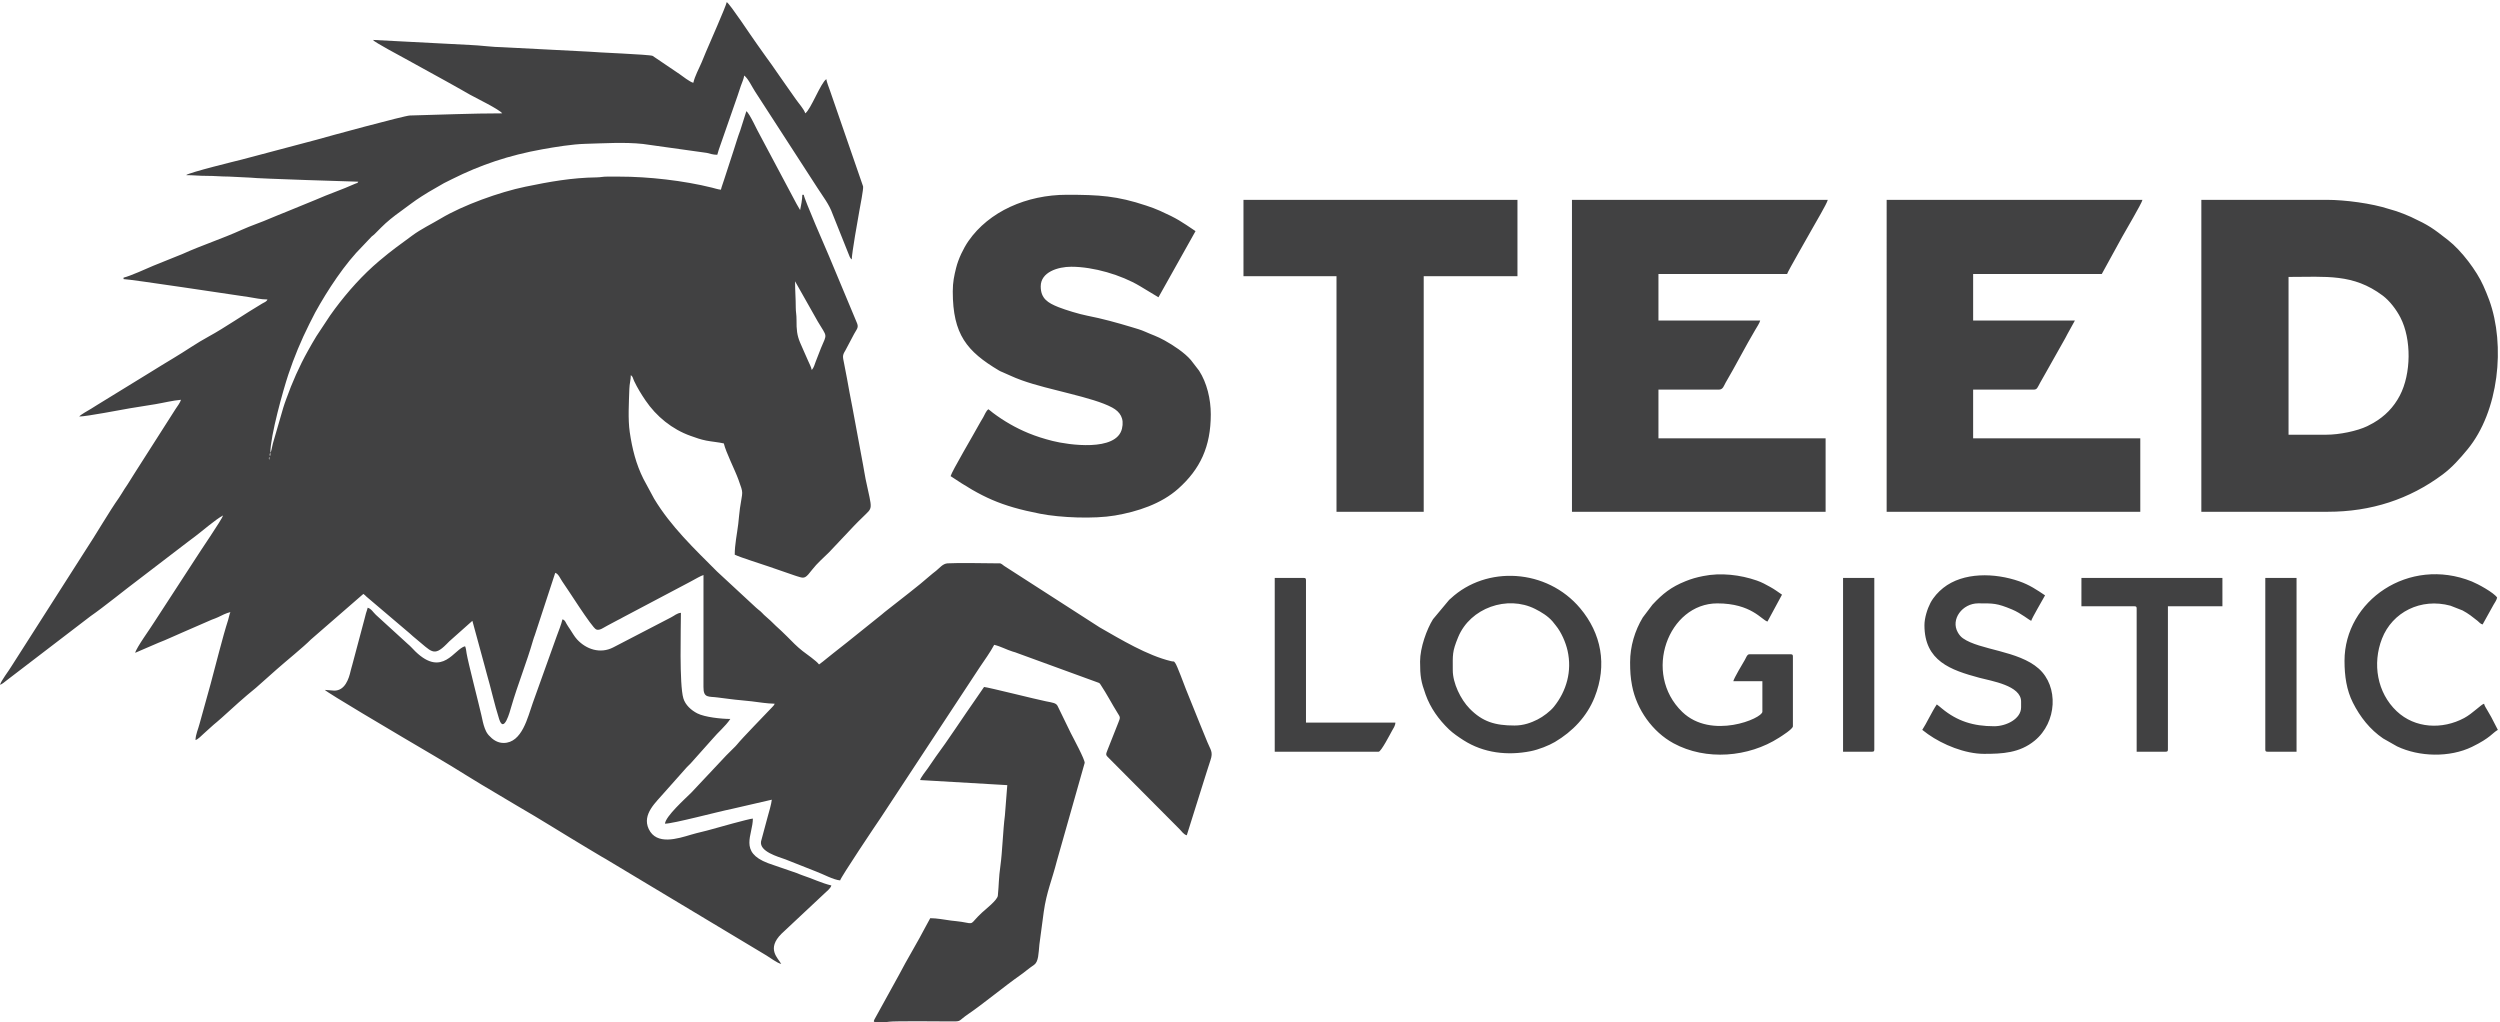 <?xml version="1.0" encoding="utf-8"?>
<!-- Generator: Adobe Illustrator 26.0.1, SVG Export Plug-In . SVG Version: 6.00 Build 0)  -->
<svg version="1.1" id="Layer_1" xmlns="http://www.w3.org/2000/svg" xmlns:xlink="http://www.w3.org/1999/xlink" x="0px" y="0px"
	 viewBox="0 0 2370.09 969.26" style="enable-background:new 0 0 2370.09 969.26;" xml:space="preserve">
<style type="text/css">
	.st0{fill-rule:evenodd;clip-rule:evenodd;fill:#414142;}
</style>
<path class="st0" d="M211.52,488.63c-0.97,3.65-22.53,35.04-25.78,40.38l-39.37,60.55c-3.73,6.14-17.03,24.28-18.21,29.34
	c1.74-0.84,3.3-1.35,5.28-2.3l16.86-7.26c3.67-1.51,7.55-2.95,11.16-4.69c3.94-1.9,7.75-3.24,11.48-5.06l27.84-12.12
	c2.54-1.01,3.73-1.28,5.92-2.35c3.65-1.79,7.65-3.88,11.71-4.83c-0.9,1.87-1.41,5.18-2.15,7.5c-5.31,16.46-11.77,42.93-16.59,60.6
	l-10.48,37.76c-1.3,5.18-3.73,10.01-3.85,15.45c2.42-0.65,5.64-4.17,7.74-6.04l7.24-6.54c1.97-2,3.15-2.61,5.18-4.46l4.79-4.17
	c10.5-9.56,21.31-19.43,32.33-28.31l19.71-17.5c8.15-7.25,25.47-21.25,32.37-28.27l49.78-43.25c1.5,1,1.58,1.33,2.93,2.58
	l40.99,34.81c2.08,1.94,4.11,3.69,6.28,5.44c14.16,11.43,16.29,17.2,28.52,4.9c1.05-1.05,1.68-1.78,2.75-2.77l21.88-19.46
	l11.8,43.34c0.61,1.96,1.05,4.19,1.74,6.53c4.12,14.14,7.38,29.32,11.84,43.29c4.57,14.33,10.24-7.4,11.44-11.53
	c6.19-21.32,14.6-41.92,20.76-63.32c0.71-2.45,0.95-2.86,1.58-4.63l19.39-59.18c3.1,0.83,5,5.94,6.79,8.37
	c4.55,6.17,27.73,43.28,31.99,45.28c3.17,1.49,7.33-1.93,10.14-3.33c3.66-1.82,6.68-3.71,10.33-5.51c1.75-0.87,3.2-1.59,4.95-2.63
	l63.12-33.35c1.2-0.58,1.23-0.65,2.68-1.45c2.43-1.34,8.37-4.72,10.55-5.3l-0.02,106.17c-0.1,10.85,4.95,8.73,13.51,9.92
	c3.97,0.55,6.97,0.83,11,1.4c7.07,1,14.82,1.46,21.17,2.25c7.08,0.89,14.44,2.1,21.85,2.27c-0.39,0.74-0.39,0.91-1.01,1.74
	l-1.31,1.44c-7.16,7.64-28.54,29.42-33.4,35.51c-1.12,1.4-2.07,2.22-3.37,3.52c-2.47,2.45-4.47,4.41-6.9,6.88l-33.05,35.18
	c-5.73,5.72-24.4,22.37-24.99,29.46c7.77,0,50.38-11.41,63.2-13.97l38.08-8.78c-0.3,3.61-2.76,12.24-3.89,16.1l-6.3,23.4
	c-1.74,9.66,15.95,14.5,23.2,17.11l29.13,11.53c6.43,2.36,16.33,7.85,22.63,8.37c0.73-3.16,34.09-53,38.49-59.37l93.8-142.59
	c4.51-6.75,10.04-14.29,13.78-21.37c6.13,1.43,11.52,4.56,17.67,6.45c2.06,0.63,2.26,0.54,4.15,1.36l75.72,27.63
	c2.57,0.88,2.33,0.83,3.54,2.66c5.71,8.56,10.57,18.04,16.01,26.72c2.52,4.01,2.59,3.93,0.63,8.84l-10.16,25.69
	c-1.9,4.86-2.09,4.98,1.28,8.17l67.01,67.37c2.06,2.06,3.74,4.89,6.72,5.69l16.8-53.5c2.04-6.11,3.57-11.63,5.68-17.75
	c2.72-7.91-0.03-9.77-2.99-17.17c-2.33-5.83-4.47-10.81-6.8-16.63l-13.48-33.39c-1.65-4.13-8.36-22.58-10.2-24.95
	c-1.73-2.22-0.45-0.88-3.83-1.68c-22.61-5.4-47.73-20.58-67.83-32.09l-90.56-58.28c-0.51-0.37-1.94-1.49-1.95-1.5
	c-1.99-1.2-1.56-0.88-4.62-0.89c-12.45-0.02-35.59-0.65-46.95,0c-4.59,0.26-7.58,4.4-10.88,7.03c-2.27,1.81-4.26,3.27-6.47,5.25
	c-9.46,8.48-28.57,22.97-39.01,31.29c-2.27,1.81-4.26,3.27-6.47,5.25l-32.5,26.08c-4.61,3.65-8.49,6.71-13.1,10.33
	c-2.43,1.91-4.21,3.38-6.5,5.21c-2.32,1.85-4.62,3.84-6.98,5.42c-2.55-3.49-11.72-9.7-15.55-12.7c-5.73-4.5-9.55-8.61-14.59-13.66
	l-5.24-5.1c-0.1-0.1-0.25-0.23-0.36-0.33l-1.42-1.33c-2.66-2.34-4.85-4.45-7.44-7.03c-0.73-0.73-0.98-1-1.76-1.69
	c-0.15-0.13-0.59-0.51-0.74-0.64l-5.09-4.55c-1.25-1.25-2.14-2.3-3.45-3.45c-1.69-1.49-2.43-1.75-4.14-3.44l-36.85-34.13
	c-21.51-21.55-43.9-42.76-59.74-69.13l-10.14-18.8c-6.98-13.94-10.62-28.47-12.94-44.27c-1.81-12.32-0.77-28.31-0.38-40.98
	c0.16-5.13,1.38-8.65,1.38-13.09c2.14,1.57,1.9,3,3.21,5.75c3.05,6.44,6.79,12.47,10.7,18.24c10.26,15.14,25.24,27.43,42.84,33.65
	c5.09,1.8,9.15,3.34,14.83,4.46c5.05,1,11.6,1.52,16.61,2.68c1.98,8.51,10.49,25.01,13.87,34.38c5.14,14.28,3.84,10.03,1.41,27.09
	c-0.71,5.01-1,9.8-1.62,14.92c-1.16,9.59-3.32,19.3-3.32,29.07c5.9,2.83,24.86,8.63,32.19,11.22l24.59,8.49
	c1.73,0.65,2.42,0.73,4.19,1.32c5.34,1.77,6.55,0.81,12.46-6.84c4.68-6.06,10.56-11.07,15.97-16.42l23.76-25.17
	c2.6-2.82,5.19-5.18,7.93-7.92c10.35-10.35,9.48-5.56,2.97-36.4c-0.95-4.5-1.46-8.79-2.4-13.45l-10.14-54.65
	c-0.76-4.55-1.89-9.14-2.67-13.87c-1.5-9.11-3.37-18-5.11-27.28c-1.23-6.56-2.03-7.56,1.11-12.57l8.35-15.77
	c2.76-5.05,4.65-6.05,2.38-11.04l-26.21-62.73c-2.83-6.56-23.6-54.24-23.92-58.09h-1.38c0,3.84-1.28,11.11-2.07,14.47l-3.29-5.67
	c-0.5-0.91-0.96-1.83-1.44-2.7l-33.03-62.07c-2.93-4.81-9.89-20.86-13.22-23.3l-5.81,18.31c-2.34,6.1-4.1,12.37-6.17,18.64
	l-9.14,28.08c-1.02,3.45-2.23,6.1-3,9.41c-2.59-0.22-6.16-1.38-8.4-1.94c-26.94-6.71-60.36-10.49-88.06-10.47
	c-3.68,0-7.36,0.01-11.03-0.01c-4.64-0.03-6.25,0.68-10.3,0.73c-23.54,0.29-44.85,4.16-67.62,8.86
	c-24.39,5.04-59.08,17.49-80.14,30.11c-9.04,5.41-18.65,9.93-27.17,16.24c-12.71,9.41-18.71,13.45-31.17,23.96
	c-15.77,13.3-29.79,29.04-42.06,45.46c-1.67,2.24-2.96,4.16-4.62,6.41L300,318.67c-2.95,4.8-5.33,9.03-8.09,13.96
	c-8.11,14.49-14.94,29.96-20.54,45.63c-0.94,2.64-1.95,5.26-2.81,8.21l-9.92,34.19c-1,3.98-1.25,6.98-2.34,8.69
	c0-16.42,12.38-60.22,16.96-74.01c5.56-16.72,12.17-32.54,20.01-48.22l5.59-10.95c11.73-21.21,28.07-46.2,45.11-63.09l8.38-8.85
	c1.37-1.14,1.66-1.19,3-2.51c2.12-2.09,3.74-3.76,5.84-5.88c5.49-5.55,12.1-10.81,18.44-15.33c6.55-4.67,13.2-10.03,20.11-14.35
	c2.37-1.48,4.51-2.87,6.8-4.23l14.42-8.32c2.64-1.31,4.98-2.48,7.81-3.9c26.8-13.4,53.56-22.46,85.5-28.2
	c12.04-2.17,28.49-4.83,40.34-5.14c17.19-0.45,37.69-1.79,55.04,0.12l60.44,8.46c3.72,0.83,5.62,1.78,9.93,1.78
	c0.73-3.12,1.91-6.16,3.01-9.4l16.2-46.51c1.1-3.29,1.96-5.88,3.09-9.31c1.04-3.15,2.94-6.91,3.19-9.91
	c3.82,2.8,7.55,10.98,10.33,15.17l59.3,91.63c5.13,8,10.94,15.23,14.17,24.42l14.96,37.42c1.04,2.34,1.39,4.4,3.22,5.74
	c0.15-6.5,5.74-37.9,7.28-46.48c0.64-3.54,3.99-20.59,3.47-22.81l-31.52-91.2c-0.69-1.84-3.17-8.43-3.34-10.45
	c-5.4,3.62-14.72,28.87-19.98,32.4c-0.99-3.72-6.49-9.82-8.82-13.23c-3.14-4.61-6.06-8.76-9.39-13.35l-9.07-12.98
	c-3.19-4.62-6.09-8.86-9.43-13.31l-9.16-12.89c-5.38-7.4-24.98-37.3-28.54-39.69c-1.19,5.13-16.28,38.99-19.69,47.16
	c-1.51,3.61-2.49,6.12-4.03,9.76c-2.67,6.33-6.42,12.9-7.98,19.59c-3.23-0.75-10.32-6.32-13.09-8.28l-25.48-17.24
	c-2.93-1.37-53.99-3.27-60.74-4.02l-81.91-4.21c-8.21,0.02-21.87-1.86-30.27-2.11l-92.35-4.8c1.66,2.27,27.21,15.85,30.1,17.45
	l38.65,21.3c2.84,1.57,5.12,2.88,7.97,4.44c5.44,2.97,10.04,5.74,15.39,8.73c4.99,2.79,28.13,14.1,30.54,17.7
	c-29.41,0-58.4,1.34-87.53,2.04c-5.23,0.13-79.62,20.39-88.61,23.02l-70.8,18.77c-4.8,1.2-49.79,12.16-52.77,14.76
	c7.04,0,12.37,0.71,19.98,0.69c7.34-0.02,12.85,0.66,20.69,0.67l20.36,1c6.22,0.94,100.69,3.84,102.26,3.84
	c-1.68,2.29-0.05,0.61-2.91,1.91c-12.47,5.63-25.24,9.82-37.72,15.34l-27.87,11.41c-4.96,2.09-9.55,3.74-14.19,5.79
	c-9.26,4.09-18.77,7.09-28,11.27c-18.35,8.31-37.54,14.51-55.8,22.75l-27.99,11.29c-5.98,2.59-22.01,9.81-28.06,11.22v1.38
	c5.93,0,104.25,14.93,118.72,17.02c6.15,0.89,11.28,2.28,17.7,2.28c-0.76,2.1-2.83,2.61-5.04,3.91c-14.85,8.73-36.57,23.6-50.31,31
	c-11.6,6.25-22.41,13.98-33.74,20.7c-7.69,4.56-14.56,8.88-22.23,13.6l-50.37,30.94c-2.21,1.31-3.32,2.15-5.5,3.45
	c-2.52,1.5-9.99,5.65-11.25,7.36c7.12,0,39.9-6.46,48.03-7.79c7.88-1.28,16.14-2.56,24.33-3.92c7.78-1.3,16.27-3.49,24.11-4.14
	c-0.66,2.48-3.56,6.39-5.1,8.68l-37.59,58.9c-1.82,3.05-3.45,5.29-5.32,8.46c-1.84,3.11-3.43,5.38-5.42,8.36
	c-1.99,2.97-3.3,5.6-5.33,8.45c-9.23,13-22.39,35.8-32.18,50.52L10.8,631.77C8.31,636,1.04,645.31,0,649.22
	c2.08-0.56,4.69-3,6.6-4.43l79.25-60.64c12.31-8.48,32.9-25.26,46.15-35.17l46.06-35.25c2.49-1.86,4.31-3.23,6.69-5.02
	C191.9,503.37,204.35,492.42,211.52,488.63 M753.75,266.68l21.65,38.31c8.95,14.99,8.84,10.99,2.95,24.9l-5.02,12.9
	c-1.13,2.97-1.66,5.59-3.74,7.98c-0.86-3.69-2.18-5.52-3.54-8.86c-1.09-2.69-2.45-5.56-3.8-8.6c-1.41-3.17-2.52-5.56-3.78-8.63
	c-2.87-6.99-3.41-11.9-3.34-21.47c0.04-5.06-0.72-7.18-0.72-11.69C754.42,282.97,753.75,275.83,753.75,266.68z M256.3,429.35v2.76
	c-0.82-1.29-0.78,1.54-0.57-1.38C255.84,429.26,255.82,430.11,256.3,429.35z M254.93,434.86c-0.25-1.3,0.87-2.45,0.44-0.44
	C255.35,434.47,255.38,437.27,254.93,434.86z M2086.95,485.18h119.88c41.12,0,77.4-11.9,108.77-35.25
	c9.11-6.78,16.53-15.2,23.68-23.87c29.72-36.03,36.18-98.69,20.6-141.56c-1.77-4.86-3.61-9.17-5.61-13.68
	c-6.18-13.92-20.62-33.2-33.35-43.14c-14.61-11.4-17.9-13.91-35.2-22c-4.36-2.04-9.18-3.82-13.84-5.45
	c-2.54-0.89-4.34-1.2-6.91-2.05c-16.4-5.41-42.05-8.71-58.82-8.71h-119.19L2086.95,485.18L2086.95,485.18z M2205.45,412.12h-35.83
	V262.54c35.91,0,61.19-3.25,89.18,17.62c6.72,5.01,13.04,13.37,16.94,20.96c10.54,20.53,10.19,53.2-0.61,73.87
	c-5.81,11.13-14.14,19.63-25.05,25.95l-5.86,3.1C2234.63,408.63,2217.9,412.12,2205.45,412.12z M316.93,654.74l-8.96-0.69
	c1.79,2.44,68.33,41.66,73.68,44.84c19.65,11.69,41.71,24.3,60.8,36.36c4.51,2.85,8.62,5.26,13.25,8.11l34.13,20.31
	c22.53,12.98,44.69,27.09,67.07,40.42l13.8,8.25c2.7,1.46,4.35,2.51,6.95,4.07l148.99,89.43c3.97,2.37,9.68,6.9,14,8.05
	c-2.99-5.65-14.26-14.24,0.26-28.69l40.56-38c2.14-2.15,5.93-4.8,6.71-7.76c-9.02-2.1-18.35-6.66-27.04-9.48
	c-2.69-0.87-3.34-1.34-5.44-2.14l-22.04-7.59c-1.91-0.69-3.62-1.2-5.62-1.96c-27.81-10.58-14.28-26.62-14.28-42.24
	c-3.26,0.07-35.17,9.04-38.82,10.1c-6.76,1.97-13.09,3.19-19.66,5.14c-12.63,3.75-32.84,10.4-40.26-5.38
	c-6.63-14.09,7.36-25.68,14.49-34.2l21.73-24.44c1.27-1.34,2.17-2.1,3.46-3.43l20.79-23.31c5.39-6.45,12.25-11.95,16.91-18.92
	c-8.36,0-24.18-1.66-31.26-5.26c-5.83-2.97-11.37-7.95-13.27-14.29c-3.95-13.16-2.32-66.93-2.32-81.08
	c-3.83,0.32-6.11,2.73-9.41,4.37l-54.89,28.49c-12.21,6.21-25.4,1.82-34.06-7.52c-2.75-2.97-4.43-6.27-6.78-9.76
	c-1.31-1.96-2.07-2.97-3.25-5.02c-1.19-2.07-1.55-3.72-3.92-4.35c-1.19,5.1-3.7,11.16-5.43,15.94l-22.73,63.42
	c-4.73,13.16-10.01,37.82-27.65,37.82c-6.1,0-10.57-3.44-14.06-7.3c-0.1-0.11-0.93-1.12-0.93-1.13c-1.27-1.7-2.13-3.56-2.83-5.44
	c-1.54-4.08-2.18-7.86-3.26-12.6c-2.58-11.38-12.46-49.47-13.97-58.4c-0.43-2.52-0.54-4.89-1.46-6.81
	c-10.23,2.38-21.26,29.92-47.04,5.01c-2.48-2.39-4.72-5.13-7.29-7.18l-30.25-27.63c-2.44-2.26-4.35-5.82-7.74-6.73
	c-0.48,2.08-0.98,3.09-1.63,5.26c-0.62,2.08-0.8,3.33-1.41,5.48l-11.6,43.53c-0.41,1.75-0.95,3.07-1.48,5.41
	C330.73,643.7,327,654.74,316.93,654.74z M1490.28,485.18h240.46v-69.62h-158.47v-46.18h57.19c4.16,0,4.81-3.75,6.49-6.6
	c9.35-15.86,18.95-34.69,28.25-50.32c1.31-2.21,4.01-6.32,4.53-8.56h-96.46v-44.11h121.95c0.57-2.43,21.03-37.73,24.11-43.42
	c2.67-4.94,13.58-23.05,14.47-26.88h-242.52L1490.28,485.18L1490.28,485.18z M1788.61,485.18h240.46v-69.62H1870.6v-46.18h57.19
	c3.62,0,3.68-1.78,6.41-6.68c1.68-3.02,3-5.47,4.74-8.35l18.87-33.51c0.95-1.6,1.25-2.47,2.14-4.06l7.11-12.88h-96.46v-44.11h121.95
	l19.29-35.15c3.14-5.8,18.4-31.34,19.29-35.15h-242.52V485.18z M903.26,276.33c0,40.86,13.48,56.82,43.69,74.85
	c1.46,0.87,1.95,1.02,3.26,1.56c6.98,2.88,9.42,4.51,18.42,7.77c26.01,9.4,67.31,15.86,85.77,25.86c7.51,4.07,11.6,10.22,9.26,20.08
	c-5.24,22.01-50.94,15.34-65.73,11.6c-8.34-2.11-15.61-4.41-22.91-7.41c-12-4.92-23.43-11.52-33.76-19.3
	c-1.63-1.23-2.75-2.36-4.23-3.35c-2.33,1.71-3.35,4.94-4.85,7.55c-1.44,2.49-3.1,5.09-4.56,7.84c-4,7.5-25.4,43.67-26.41,48.02
	c29.49,19.75,47.1,28.28,84.92,35.66c19.32,3.77,51.05,5.05,70.9,1.66c21.34-3.64,43.82-10.97,60.01-25.43
	c20.76-18.55,30.83-39.82,30.83-70.48c0-14.49-3.7-29.87-11.06-41.32l-7.8-10.12c-6.08-7.11-16.77-14.08-24.85-18.57
	c-7.53-4.18-12.02-5.37-18.54-8.33c-3.95-1.79-8.66-3.11-12.86-4.37c-14.22-4.27-27.36-7.93-42.21-10.85
	c-7.45-1.46-20.27-5.35-27.08-8.06c-10.15-4.04-16.83-8.17-16.83-19.69c0-13.64,16.44-18.61,28.94-18.61
	c21.12,0,47.31,7.72,65.06,18.32l17.62,10.63l35.14-62.72c-13.91-9.32-16.83-11.66-33.77-19.29c-4.34-1.95-8.16-3.31-12.99-4.92
	c-27.7-9.23-44.47-10.25-75.19-10.25c-38.19,0-73.88,15.86-93.3,43.83c-4.79,6.91-9.59,16.92-11.72,25.5
	C904.6,261.37,903.26,267.33,903.26,276.33z M1178.86,261.86h88.19v223.32h82.68V261.86h88.88v-72.37h-259.75L1178.86,261.86
	L1178.86,261.86z M872.26,739.52l82.68,4.82l-2.26,28.76c-1.84,14.12-2.41,34.58-4.23,47.46c-1.73,12.2-1.38,17.86-2.46,28.56
	c-0.43,4.24-11.65,12.91-15,16.01c-12.45,11.52-6.22,11.1-19.45,8.79c-2.94-0.51-7.17-0.8-9.86-1.17
	c-6.29-0.85-13.55-2.28-19.77-2.28c-1.39,2.63-2.84,5.07-4.14,7.58c-7.64,14.8-18.34,32.32-25.49,46.18l-23.33,42.32
	c-0.88,2.09-0.91,2.24,1.87,2.52c3.84,0.39,8.6,0.1,12.11-0.43c5.05-0.76,48.95-0.35,58.97-0.29c10.12,0.07,5.78-0.08,16.67-7.45
	c12.89-8.72,34.34-26.37,48.09-35.99c2.15-1.5,4.51-3.25,6.68-5.04c2.5-2.06,4.7-3.48,7.14-5.26c4.11-3.01,4.05-10.71,4.9-19.22
	l4.14-31.02c2.66-18.84,7.8-29.98,12.44-48.22l26.35-92.89c0.38-2.92-10.64-23.35-13.11-28.17l-12.63-25.96
	c-1.54-2.71-4.43-2.97-10.9-4.26c-9.48-1.88-54.45-13.24-58.75-13.6l-7.58,11.02c-10.84,15.36-27.69,41.11-38.08,54.95l-7.58,11.03
	C877.85,730.81,872.94,736.97,872.26,739.52z M1346.28,627.17c0,13.95,0.87,19.05,5.25,31.28c4.58,12.78,12.45,23.7,22.12,33.01
	c3.81,3.67,9.32,7.42,13.82,10.3c19.07,12.19,41.71,14.77,63.71,10.38c7.5-1.5,17.22-5.34,22.95-8.74
	c16.72-9.92,30.29-24.02,37.6-42.34c12.27-30.74,6.27-60.68-13.67-84.41c-31.63-37.64-88.87-40.72-122.7-9.28
	c-0.7,0.65-0.81,0.73-1.47,1.28l-15.36,18.4C1352.63,596.5,1346.28,613.94,1346.28,627.17z M1435.85,687.82
	c-18.52,0-30.34-3.55-42.56-16.01c-8.56-8.73-16-24.2-16-36.37c0-14.87-0.69-17.36,5.11-31.42c11.47-27.79,46.64-40,72.98-26.72
	c6.04,3.05,12,6.69,16.47,11.79c1.17,1.33,1.88,2.37,3.06,3.83c5.24,6.41,9.4,15.91,11.21,23.94c4.36,19.44-0.99,38.28-12.95,53.15
	c-3.45,4.29-10.19,9.42-15.48,12.08C1451.64,685.13,1444.55,687.82,1435.85,687.82z M1545.4,627.86c0,8.47,0.39,14.55,1.87,22.26
	c4.31,22.55,19.38,43.7,39.23,54.5c30.9,16.81,71.27,13.26,100.02-5.2c2.49-1.6,13.22-8.28,13.22-10.9v-66.17
	c0-1.59-0.48-2.07-2.07-2.07h-39.27c-2.11,0-3.14,3.49-4.27,5.38c-2.08,3.49-10.2,17.16-10.89,20.12h27.56v28.95
	c0,6.36-48.38,26.85-75.97,0.19c-37.99-36.7-13.14-102.89,33.26-102.89c32.32,0,42.12,15.78,47.54,17.23l13.78-25.5
	c-3.88-2.6-6.79-4.91-11.26-7.35c-4.32-2.35-7.55-4.27-12.58-6.02c-15.72-5.46-34.17-7.67-50.96-4.26
	c-6.65,1.35-10.84,2.54-16.54,4.82c-13.98,5.59-21.84,12.01-31.46,22.29l-9.2,12.17C1549.87,597.91,1545.4,612.79,1545.4,627.86z
	 M1824.44,592.7c0,34.07,24.98,42.55,52.12,49.87c11.4,3.07,39.51,7.3,39.51,22.5v5.51c0,10.96-14.04,17.92-25.49,17.92
	c-19.87,0-34.99-4.81-49.45-16.7c-1.54-1.26-3.55-3.02-4.98-3.98c-4.81,7.18-9.95,18.4-13.78,24.12l5.5,4.14
	c14.02,9.92,35.08,18.6,53.06,18.6c17.31,0,33.74-0.75,48.07-12.56c21.13-17.42,22.82-51.32,3.77-68.25
	c-19.33-17.18-55.94-17.51-71.85-28.76c-2.07-1.46-3.53-3.31-4.81-5.53c-7.11-12.39,4.29-27.58,19.3-27.58
	c14.5,0,17.61-0.23,32.09,5.8c8.64,3.6,16.37,10.25,18.2,10.74c0.6-2.6,10.92-20.03,13.09-24.12c-7.76-5.2-14.66-9.92-24.54-13.36
	c-22.94-7.99-52.91-8.89-72.04,6.35c-4.66,3.71-9.11,8.6-12.06,14.12C1827.22,577.1,1824.44,585.87,1824.44,592.7z M2222.68,626.48
	c0,14.55,1.99,27.85,7.93,39.63c6.91,13.71,16.26,25.54,28.72,33.99l13.19,7.49c21.05,10.04,49.88,10.7,70.98,0.47
	c17.78-8.63,19.66-13.5,24.56-16.1l-6.33-12.27c-1.26-2.09-2.31-3.95-3.53-6.12c-1.21-2.15-2.72-4.22-3.23-6.42
	c-2.91,0.78-10.85,9.28-18.83,13.56c-20.6,11.06-46.61,10.01-64.03-6.49c-18.54-17.56-23.14-45.02-13.91-68.73
	c9.8-25.17,36.82-38.89,64.94-31.26l11.39,4.46c5.87,3.14,9.38,6.05,14.24,9.88c1.86,1.47,2.54,2.84,4.82,3.45l10.33-18.61
	c1.31-2.42,2.77-3.98,3.45-6.89c-3.17-4.74-18.32-12.98-24.01-15.27C2283.71,527.24,2222.68,569.48,2222.68,626.48z M1973.26,574.78
	h50.3c1.59,0,2.07,0.48,2.07,2.07v135.79h27.56c1.59,0,2.07-0.48,2.07-2.07V574.78h51.67V547.9h-133.66L1973.26,574.78
	L1973.26,574.78z M1208.49,712.64h98.53c2.32,0,11.04-16.92,12.62-19.77c1.31-2.36,3.16-4.8,3.23-7.8h-84.75v-135.1
	c0-1.59-0.48-2.07-2.07-2.07h-27.56V712.64z M2147.58,710.57c0,1.59,0.48,2.07,2.07,2.07h27.56V547.9h-29.63L2147.58,710.57
	L2147.58,710.57z M1747.28,712.64h27.56c1.59,0,2.07-0.48,2.07-2.07V547.9h-29.63V712.64z"/>
</svg>
